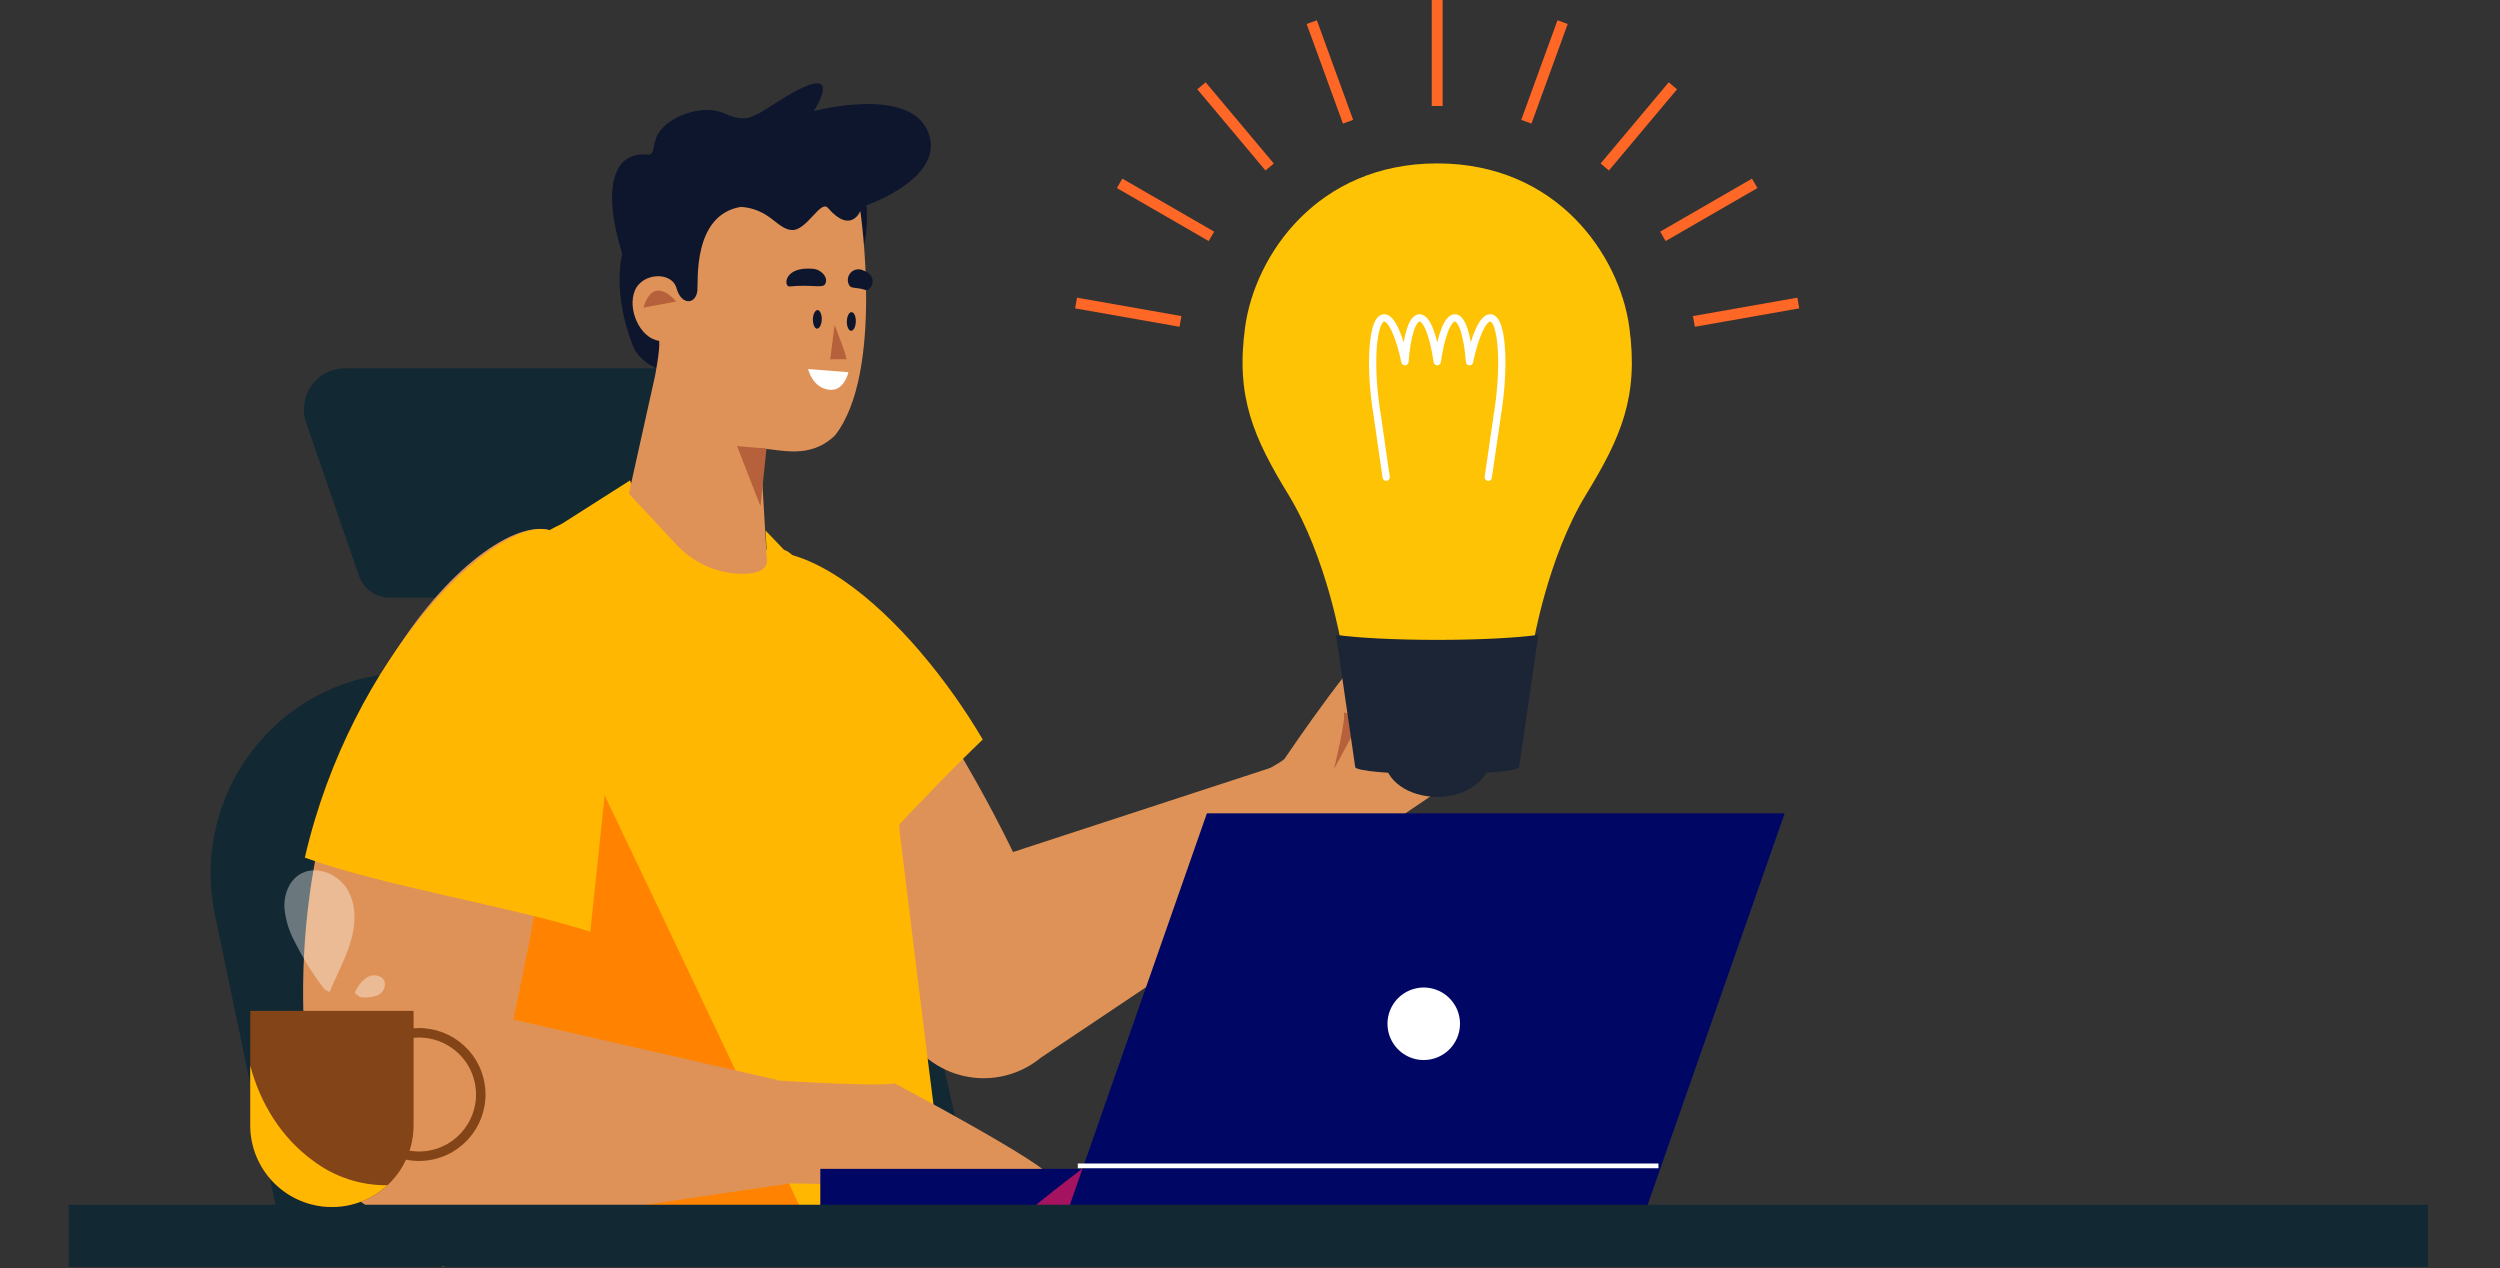 <svg width="690" height="350" viewBox="0 0 690 350" fill="none" xmlns="http://www.w3.org/2000/svg">
<rect x="0" y="0" width="690" height="350" fill="#333333" stroke="none"/>
<path d="M110.515 185.782L234.404 180.312L272.161 345.636L78.974 346.624L59.245 252.104C52.546 218.759 76.917 187.264 110.515 185.782Z" fill="#122832"/>
<path d="M123.758 161.188L129.652 184.226" stroke="#122832" stroke-width="5.92" stroke-miterlimit="10"/>
<path d="M175.766 161.188L181.66 184.226" stroke="#122832" stroke-width="5.92" stroke-miterlimit="10"/>
<path d="M107.615 164.96H209.683L187.852 101.648H95.205C93.4 101.648 91.62 102.08 90.015 102.907C88.41 103.734 87.025 104.933 85.978 106.403C84.93 107.874 84.249 109.574 83.991 111.361C83.733 113.148 83.906 114.971 84.496 116.678L99.054 158.859C99.671 160.639 100.826 162.183 102.36 163.277C103.894 164.37 105.731 164.959 107.615 164.96Z" fill="#122832"/>
<path d="M321.325 267.858C337.917 256.851 367.516 237.983 367.516 237.983C367.516 237.983 419.831 204.041 418.855 201.134C417.878 198.227 400.229 205.834 400.229 205.834C401.608 203.145 417.74 193.539 417.097 191.804C416.453 190.069 395.977 201.272 395.07 200.422C394.162 199.571 415.511 188.035 414.258 185.725C413.006 183.416 391.668 194.918 390.485 194.401C389.301 193.884 410.593 181.152 407.893 179.187C405.193 177.223 375.72 199.571 373.02 199.066C370.319 198.56 379.627 185.358 379.155 179.532C378.684 173.707 354.497 209.476 354.497 209.476C348.936 214.313 305.227 233.077 305.227 233.077L321.325 267.858Z" fill="#DF9257"/>
<path d="M375.904 197.989L368.148 212.352C368.148 212.352 371.745 197.782 370.837 196.633L375.904 197.989Z" fill="#B6613B"/>
<path d="M279.59 235.165C279.59 235.165 224.7 118.435 190.459 162.937C153.69 210.737 219.782 254.205 253.506 289.86C257.835 294.419 263.733 297.164 270.008 297.542C276.283 297.92 282.467 295.901 287.311 291.893L366.824 238.624L353.358 211.047L279.59 235.165Z" fill="#DF9257"/>
<path d="M220.453 258.044C235.126 241.429 255.269 219.414 271.241 204.109C252.753 172.602 214.042 132.248 190.44 162.881C163.967 197.272 190.797 229.433 220.453 258.044Z" fill="#FFB701"/>
<path d="M106.513 197.736C104.617 168.275 155.106 144.547 155.106 144.547L173.881 132.586L175.03 135.723L206.376 165.023L211.569 151.465L211.27 146.397L216.418 151.786C220.199 152.407 235.619 173.469 239.663 183.27C245.822 198.207 247.706 217.741 248.292 229.461C262.253 343.755 263.322 347.317 263.322 347.317H123.542C123.542 347.317 118.187 380.605 106.513 197.736Z" fill="#FFB701"/>
<path d="M135.304 155.574C136.74 154.62 227.503 347.279 227.503 347.279H115.012C115.012 347.279 105.544 262.905 106.889 194.848C106.889 194.848 108.532 173.28 135.304 155.574Z" fill="#FF8300"/>
<path d="M237.373 70.658C240.027 65.257 239.131 56.651 239.131 56.651C239.131 56.651 261.422 49.056 256.102 36.313C250.782 23.57 224.596 30.683 224.596 30.683C224.596 30.683 234.512 15.481 215.024 27.845C207.28 32.763 205.993 33.969 199.972 31.292C193.951 28.614 184.414 32.05 181.587 37.037C179.864 40.151 180.932 42.931 178.577 42.69C169.856 41.771 165.777 50.871 171.763 70.164C171.763 70.164 168.753 79.999 174.624 95.339C176.738 100.889 183.966 102.739 183.966 102.739" fill="#0E162E"/>
<path d="M237.445 58.237C237.445 58.237 244.064 102.946 230.448 120.182C223.461 126.95 215.211 123.974 209.926 123.778C209.719 121.859 210.753 139.302 211.684 154.929C211.678 154.971 211.678 155.013 211.684 155.055C211.408 157.744 207.789 158.594 203.537 158.353C197.01 157.905 190.907 154.958 186.497 150.126L173.57 136.245L180.786 103.751C180.786 103.751 182.223 96.42 181.935 94.064C176.684 93.398 173.042 85.377 175.236 80.172C177.316 75.197 185.463 74.875 186.727 79.563C187.991 84.251 192.001 84.16 192.472 80.253C192.759 77.955 191.036 59.306 204.502 57.1C212.546 57.663 214.441 63.27 218.555 63.488C222.669 63.707 226.472 55.043 228.506 57.387C234.894 64.764 237.445 58.237 237.445 58.237Z" fill="#DF9257"/>
<path d="M177.594 84.911C180.409 75.432 186.625 83.222 186.625 83.222L177.594 84.911Z" fill="#B6613B"/>
<path d="M211.546 123.833L203.422 123.109L209.891 139.713L211.546 123.833Z" fill="#B6613B"/>
<path d="M230.343 89.695C230.343 89.695 234.112 99.232 233.572 99.186C232.124 99.071 229.148 99.186 229.148 99.186L230.343 89.695Z" fill="#B6613B"/>
<path d="M236.209 88.754C236.244 87.333 235.717 86.167 235.032 86.15C234.347 86.133 233.763 87.272 233.728 88.693C233.693 90.114 234.219 91.279 234.905 91.296C235.59 91.313 236.174 90.175 236.209 88.754Z" fill="#0E162E"/>
<path d="M224.352 88.118C224.352 89.531 224.846 90.703 225.501 90.715C226.156 90.726 226.776 89.566 226.81 88.175C226.845 86.785 226.316 85.601 225.661 85.579C225.007 85.555 224.386 86.704 224.352 88.118Z" fill="#0E162E"/>
<path d="M217.93 79.063C216.287 79.236 216.172 73.445 224.456 74.192C226.755 74.41 228.788 76.708 227.697 78.477C226.973 79.603 223.893 78.466 217.93 79.063Z" fill="#0E162E"/>
<path d="M238.83 80.027C240.393 80.556 242.783 76.189 238.152 74.592C237.589 74.336 236.959 74.264 236.353 74.386C235.746 74.508 235.194 74.819 234.774 75.273C234.354 75.727 234.088 76.302 234.013 76.917C233.939 77.531 234.061 78.153 234.36 78.694C234.9 79.763 236.337 79.177 238.83 80.027Z" fill="#0E162E"/>
<path d="M234.17 102.736L223.047 101.852C223.047 101.852 224.196 107.195 229.091 107.597C233.021 107.907 234.17 102.736 234.17 102.736Z" fill="white"/>
<path d="M163.086 332.997C182.872 330.699 218.389 326.62 218.389 326.62C218.389 326.62 289.549 328.102 289.997 325.08C290.445 322.058 246.874 298.985 246.874 298.985C239.738 300.766 164.66 294.711 164.66 294.711L163.086 332.997Z" fill="#DF9257"/>
<path d="M156.103 192.751C156.586 183.03 169.995 150.144 151.07 146.18C131.112 141.998 72.109 202.483 85.656 303.345C88.735 326.245 101.972 345.147 141.671 337.897L216.715 326.831L214.417 298.048L141.694 281.387C141.694 281.387 154.69 221.614 156.103 192.751Z" fill="#DF9257"/>
<path d="M162.922 257.158C165.956 228.375 168.219 208.899 168.978 193.525C169.46 183.804 169.989 150.16 151.064 146.196C136.54 143.151 97.059 180.667 84.133 236.706C105.539 244.519 141.159 250.184 162.922 257.158Z" fill="#FFB701"/>
<path d="M327.59 322.602H226.406V334.471H327.59V322.602Z" fill="#000664"/>
<path d="M298.58 322.656C293.494 326.486 288.488 330.443 283.562 334.526H327.616V322.656H298.58Z" fill="#A3135F"/>
<path d="M454.072 334.458H294.609L333.102 224.484H492.565L454.072 334.458Z" fill="#000664"/>
<path d="M297.469 321.781H457.736" stroke="white" stroke-width="1.31" stroke-miterlimit="10"/>
<path d="M402.961 282.563C402.961 280.583 402.375 278.648 401.275 277.003C400.175 275.357 398.612 274.074 396.783 273.317C394.955 272.559 392.942 272.361 391.001 272.747C389.06 273.133 387.276 274.086 385.877 275.486C384.477 276.886 383.524 278.669 383.138 280.61C382.751 282.552 382.95 284.564 383.707 286.393C384.465 288.221 385.747 289.785 387.393 290.884C389.039 291.984 390.974 292.571 392.953 292.571C395.607 292.568 398.151 291.512 400.027 289.636C401.903 287.76 402.958 285.216 402.961 282.563Z" fill="white"/>
<path d="M670.1 332.508H19V349.617H670.1V332.508Z" fill="#122832"/>
<path d="M91.614 333.135C85.637 333.135 79.905 330.761 75.677 326.536C71.45 322.31 69.073 316.579 69.07 310.602V278.992H114.147V310.556C114.153 313.519 113.575 316.454 112.445 319.193C111.315 321.932 109.657 324.422 107.564 326.519C105.471 328.616 102.985 330.28 100.248 331.415C97.511 332.55 94.577 333.135 91.614 333.135Z" fill="#834417"/>
<g style="mix-blend-mode:multiply">
<path d="M86.478 320.415C77.573 313.946 71.84 304.501 69.07 294.125V310.602C69.073 316.579 71.45 322.31 75.677 326.536C79.905 330.761 85.637 333.135 91.614 333.135C97.285 333.138 102.747 330.99 106.897 327.125C99.536 327.205 92.356 324.845 86.478 320.415Z" fill="#FFB701"/>
</g>
<path d="M119.526 318.67C128.685 316.535 134.379 307.38 132.245 298.221C130.11 289.061 120.954 283.367 111.795 285.502C102.636 287.637 96.942 296.792 99.076 305.951C101.211 315.111 110.367 320.805 119.526 318.67Z" stroke="#834417" stroke-width="2.62" stroke-miterlimit="10"/>
<g opacity="0.61">
<path opacity="0.61" d="M89.582 273.081C86.436 269.013 83.7 264.645 81.412 260.039C79.755 257.049 78.756 253.738 78.482 250.33C78.379 246.883 79.7 243.309 82.55 241.437C86.778 238.667 92.891 240.885 95.66 245.148C98.429 249.411 98.257 254.949 96.809 259.81C95.362 264.67 92.891 269.117 90.972 273.793" fill="white"/>
<path opacity="0.61" d="M97.914 274.047C98.617 272.289 99.814 270.772 101.361 269.68C102.981 268.75 105.486 269.129 106.141 270.887C106.325 271.675 106.216 272.503 105.836 273.217C105.456 273.931 104.829 274.483 104.073 274.771C102.538 275.301 100.895 275.44 99.293 275.173" fill="white"/>
</g>
<path d="M449.678 90.222C446.948 70.481 429.8 45.102 396.669 45.102C363.539 45.102 346.381 70.481 343.66 90.222C340.979 109.63 346.029 120.827 355.65 136.605C366.181 153.86 370.165 177.624 370.165 177.624H396.669H423.174C423.174 177.624 427.157 153.86 437.689 136.605C447.31 120.827 452.36 109.621 449.678 90.222Z" fill="#FFC305"/>
<path d="M396.666 176.609C385.029 176.609 374.752 176.06 368.742 175.219L374.037 211.706C374.194 212.803 384.324 213.684 396.666 213.684C409.008 213.684 419.138 212.803 419.294 211.706L424.589 175.219C418.58 176.06 408.293 176.609 396.666 176.609Z" fill="#1B2536"/>
<path d="M396.663 219.944C404.636 219.944 411.1 215.335 411.1 209.648C411.1 203.961 404.636 199.352 396.663 199.352C388.69 199.352 382.227 203.961 382.227 209.648C382.227 215.335 388.69 219.944 396.663 219.944Z" fill="#1B2536"/>
<path d="M410.76 131.711L413.236 114.75H413.217C413.324 114.094 413.432 113.419 413.54 112.724C415.38 100.137 414.548 87.727 411.289 87.727C409.263 87.727 407.09 92.787 405.583 99.824C405.044 92.787 403.576 87.727 401.55 87.727C399.524 87.727 397.704 92.787 396.676 99.824C395.648 92.787 393.828 87.727 391.802 87.727C389.776 87.727 388.308 92.787 387.769 99.824C386.252 92.787 384.079 87.727 382.063 87.727C378.804 87.727 377.972 100.137 379.812 112.724C379.91 113.419 380.018 114.084 380.135 114.75L382.582 131.711" stroke="white" stroke-width="2" stroke-miterlimit="10" stroke-linecap="round" stroke-linejoin="round"/>
<path d="M372.059 33.602L362.047 6.109" stroke="#FF6726" stroke-width="3" stroke-miterlimit="10"/>
<path d="M350.421 46.093L331.609 23.68" stroke="#FF6726" stroke-width="3" stroke-miterlimit="10"/>
<path d="M334.355 65.234L309.016 50.602" stroke="#FF6726" stroke-width="3" stroke-miterlimit="10"/>
<path d="M325.814 88.713L297 83.633" stroke="#FF6726" stroke-width="3" stroke-miterlimit="10"/>
<path d="M396.664 0V29.255" stroke="#FF6726" stroke-width="3" stroke-miterlimit="10"/>
<path d="M431.276 6.109L421.273 33.602" stroke="#FF6726" stroke-width="3" stroke-miterlimit="10"/>
<path d="M461.716 23.68L442.914 46.093" stroke="#FF6726" stroke-width="3" stroke-miterlimit="10"/>
<path d="M484.301 50.602L458.961 65.234" stroke="#FF6726" stroke-width="3" stroke-miterlimit="10"/>
<path d="M496.33 83.633L467.516 88.713" stroke="#FF6726" stroke-width="3" stroke-miterlimit="10"/>
</svg>
